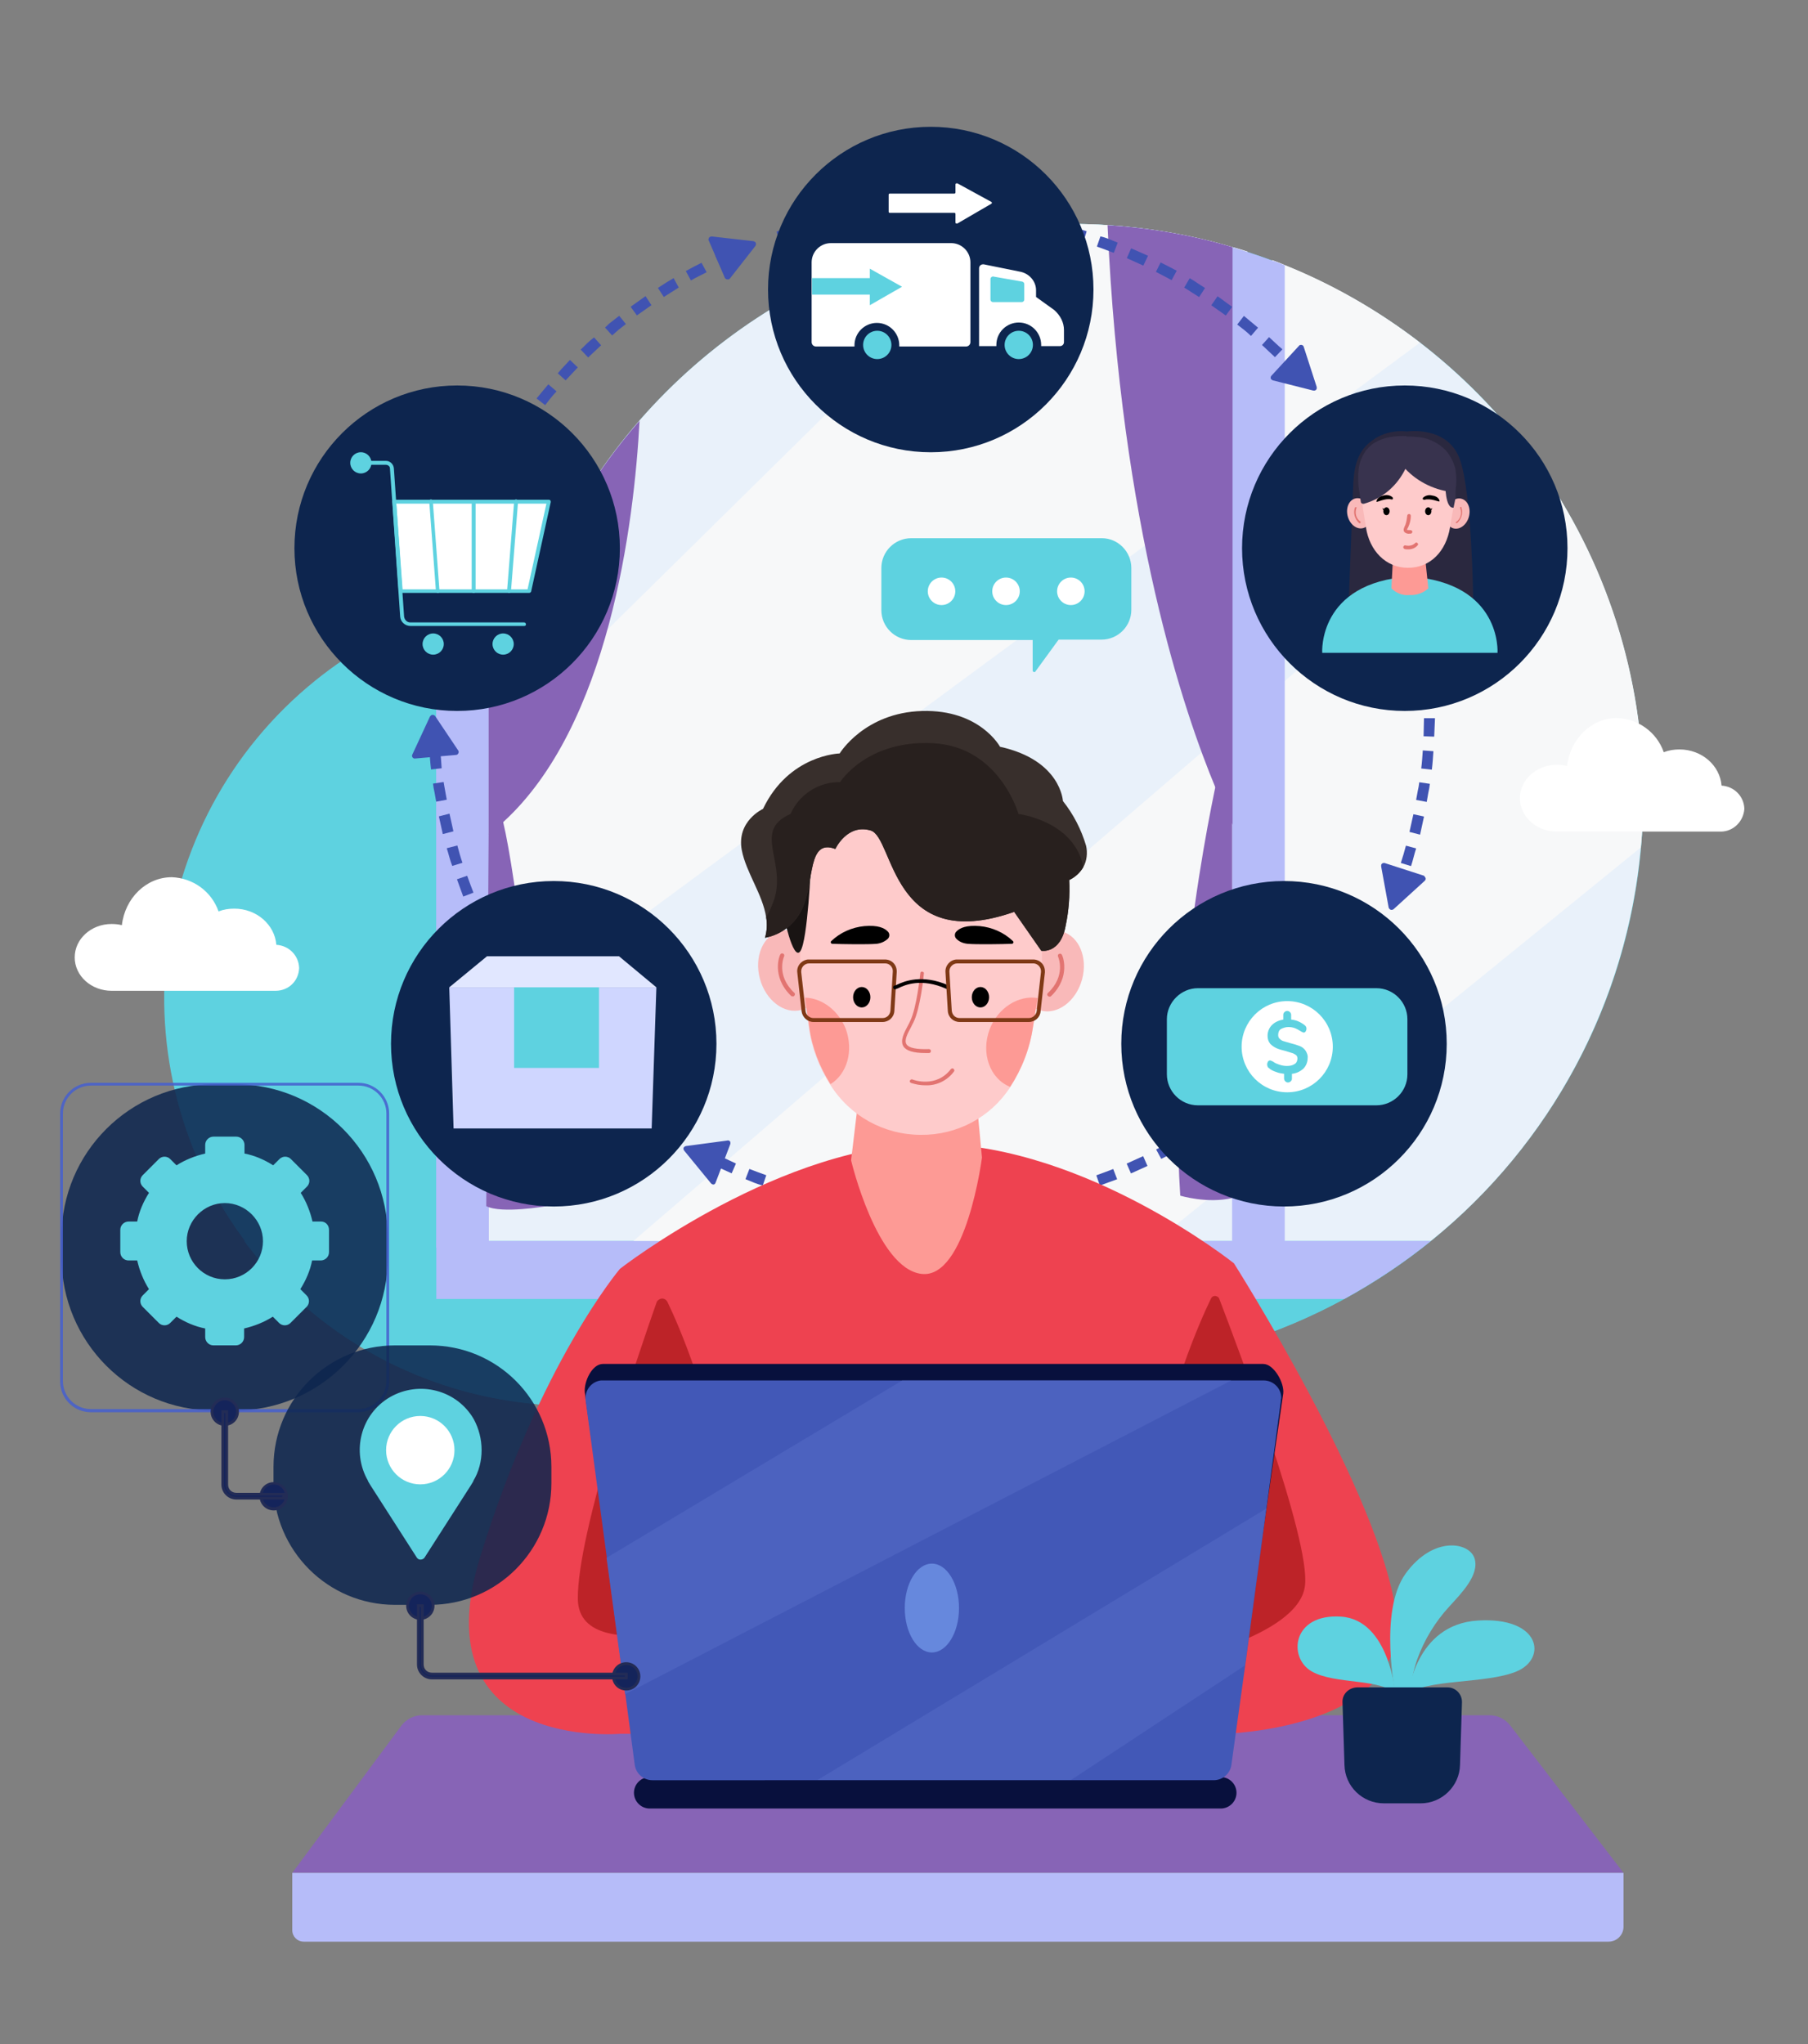 <?xml version="1.0" encoding="utf-8"?>
<!-- Generator: Adobe Illustrator 26.5.0, SVG Export Plug-In . SVG Version: 6.00 Build 0)  -->
<svg version="1.1" id="Layer_1" xmlns="http://www.w3.org/2000/svg" xmlns:xlink="http://www.w3.org/1999/xlink" x="0px" y="0px"
	 viewBox="0 0 460 520" style="enable-background:new 0 0 460 520;" xml:space="preserve">
<rect x="0" y="0" width="460" height="520" fill="#808080" stroke="none"/>
<style type="text/css">
	.st0{fill:#5ED2E0;}
	.st1{fill:#B6BCF9;}
	.st2{fill:#E9F1FA;}
	.st3{fill:#F7F8F9;}
	.st4{fill:#8764B6;}
	.st5{fill-rule:evenodd;clip-rule:evenodd;fill:#4053B2;}
	.st6{fill:#EE4250;}
	.st7{fill:#FD9A95;}
	.st8{fill:#F9B9B9;}
	.st9{fill:#E27471;}
	.st10{fill:#FECBCB;}
	.st11{fill:#7F3916;}
	.st12{fill:#191413;}
	.st13{fill:#382F2C;}
	.st14{fill:#28201E;}
	.st15{fill:#0D254E;}
	.st16{fill:#FFFFFF;}
	.st17{fill:#BD2328;}
	.st18{fill:#08103D;}
	.st19{fill:#4258B7;}
	.st20{fill:#4C62BF;}
	.st21{fill:#6688DD;}
	.st22{opacity:0.86;}
	.st23{fill:#455FCE;}
	.st24{fill:#14245B;}
	.st25{fill:#232C56;}
	.st26{fill:#E1E7FF;}
	.st27{fill:#CFD6FF;}
	.st28{fill:#4053B2;}
	.st29{fill:#2A283F;}
	.st30{fill:#38334E;}
</style>
<g>
	<g id="Mask_Group_163" transform="translate(-96 -536)">
		<g id="_6" transform="translate(-59.851 500.242)">
			<g id="Group_1838" transform="translate(-0.149 -0.177)">
				<g id="Group_1837" transform="translate(238.307 68.19)">
					<path id="Path_1532" class="st0" d="M335.8,170.3c0,80.4-65.3,145.6-145.7,145.6c-21.3,0-42.3-4.7-61.5-13.7
						c-44.6,36.1-110,29.2-146-15.4c-36.1-44.6-29.2-110,15.4-146c9.2-7.4,19.6-13.2,30.7-17.2c3.5-1.2,7-2.3,10.5-3.1
						c0.9-0.2,1.9-0.4,2.8-0.6c4.1-0.8,8.2-1.4,12.3-1.8C81.6,47.3,158.5,9.3,231.2,30.6c1.3,0.4,2.6,0.8,3.8,1.2
						c2.1,0.7,4.2,1.4,6.3,2.2c1.1,0.4,2.2,0.8,3.3,1.3C299.7,57.4,335.8,110.9,335.8,170.3L335.8,170.3z"/>
					<path id="Path_1533" class="st0" d="M281.8,283.4c-43.3,35-102.8,42.3-153.3,18.8c-44.6,36.1-110,29.2-146.1-15.4
						c-0.9-1.1-1.8-2.2-2.6-3.4H281.8L281.8,283.4z"/>
					<path id="Path_1534" class="st1" d="M281.8,283.4c-6.9,5.6-14.3,10.5-22.1,14.8H28.7v-14.8H281.8z"/>
					<g id="Group_1760" transform="translate(95.668 24.718)">
						<path id="Path_1535" class="st2" d="M139.4,7v251.7H-56.5v-163c0.9-0.2,1.9-0.4,2.8-0.6c4.1-0.8,8.2-1.4,12.3-1.8
							C-21.5,41.8,25.7,6,80.6,0.7c4.6-0.4,9.2-0.7,14-0.7c3.1,0,6.2,0.1,9.2,0.3c10.8,0.7,21.4,2.5,31.8,5.6
							C136.9,6.2,138.1,6.6,139.4,7L139.4,7z"/>
						<path id="Path_1536" class="st2" d="M240.1,145.6c0,4.4-0.2,8.7-0.6,13c-3.5,39.2-22.8,75.4-53.4,100.1h-40.5V9.2
							c1.1,0.4,2.2,0.8,3.3,1.3C204,32.7,240.1,86.2,240.1,145.6L240.1,145.6z"/>
						<path id="Path_1537" class="st3" d="M135.6,5.9c1.3,0.4,2.6,0.8,3.8,1.2v55.5L-56.5,207l-4.8,3.5l4.3-74.2l0.5-0.5L80.6,0.7
							c4.6-0.4,9.2-0.7,14-0.7c3.1,0,6.2,0.1,9.2,0.3C114.6,1,125.2,2.8,135.6,5.9L135.6,5.9z"/>
						<path id="Path_1538" class="st3" d="M183.3,30.2l-37.6,27.8V9.2c1.1,0.4,2.2,0.8,3.3,1.3C161.2,15.4,172.8,22.1,183.3,30.2
							L183.3,30.2z"/>
						<path id="Path_1539" class="st3" d="M240.1,145.6c0,4.4-0.2,8.7-0.6,13l-93.9,76.3l-6.3,5.1l-23.1,18.7h-133l156.1-134.2
							l6.3-5.4l67.5-58C230.8,85.8,240.2,115.3,240.1,145.6z"/>
						<path id="Path_1540" class="st1" d="M148.9,10.5v249.9h-13.4V5.9c1.3,0.4,2.6,0.8,3.8,1.2c2.1,0.7,4.2,1.4,6.3,2.2
							C146.8,9.6,147.8,10.1,148.9,10.5L148.9,10.5z"/>
						<path id="Path_1541" class="st1" d="M-53.6,95.1v165.3H-67V98.8c3.5-1.2,7-2.3,10.5-3.1C-55.5,95.5-54.6,95.3-53.6,95.1
							L-53.6,95.1z"/>
					</g>
					<g id="Group_1761" transform="translate(108.415 74.785)">
						<path id="Path_1542" class="st4" d="M-66.4,105.2c0,0,2.6-7.7,3.7-3.1c3.3,13.9,8.5,56.9,11,97.7c0,0-11.4,2-15.3,0
							L-66.4,105.2z"/>
						<path id="Path_1543" class="st4" d="M-28,0c-1.4,26.2-7.8,77.6-34.7,102.1c-1.2,1.1-2.4,2.1-3.7,3.1V45
							c4.1-0.8,8.2-1.4,12.3-1.8C-48,27.4-39.2,12.8-28,0L-28,0z"/>
					</g>
					<g id="Group_1762" transform="translate(266.479 25.014)">
						<path id="Path_1544" class="st4" d="M-35.2,5.6l0,146.9c0,0-1.7-3.1-4.3-9.3C-47.4,124.3-63.6,77-67,0
							C-56.2,0.7-45.6,2.5-35.2,5.6z"/>
						<path id="Path_1545" class="st4" d="M-38.6,138.5c0,0-13.3,56.5-9.9,108.4c0,0,6.9,2.1,13.2,0.6V139.9L-38.6,138.5z"/>
					</g>
					<g id="Group_1763" transform="translate(59.054 404.093)">
						<path id="Path_1546" class="st4" d="M-34,0h271.6c2,0,3.9,0.9,5.2,2.5l28.9,37.6H-67l27.8-37.5C-38,1-36,0-34,0z"/>
						<path id="Path_1547" class="st1" d="M-67,40.1h338.7v13.7c0,2.1-1.7,3.8-3.8,3.8h-332c-1.6,0-2.9-1.3-2.9-2.9L-67,40.1
							L-67,40.1z"/>
					</g>
					<g id="Group_1796" transform="translate(93.568 20.476)">
						<g id="Group_1764" transform="translate(251.421 129.972)">
							<path id="Path_1548" class="st5" d="M-63.5,16.7l-2.7-0.4c-0.1,0.8-0.2,1.5-0.4,2.3l-0.4,2.2l2.7,0.5l0.4-2.3
								C-63.7,18.2-63.6,17.5-63.5,16.7z"/>
							<path id="Path_1549" class="st5" d="M-62.6,8.4l-2.7-0.2c-0.1,1.5-0.2,3-0.4,4.6l2.7,0.3C-62.8,11.5-62.7,9.9-62.6,8.4
								L-62.6,8.4z"/>
							<path id="Path_1550" class="st5" d="M-62.2,0L-65,0l-0.1,4.6l2.7,0.1L-62.2,0z"/>
						</g>
						<g id="Group_1765" transform="translate(247.427 154.402)">
							<path id="Path_1551" class="st5" d="M-63,8.7l-2.6-0.7c-0.4,1.5-0.8,2.9-1.3,4.4l2.6,0.8C-63.8,11.7-63.5,10.2-63,8.7z"/>
							<path id="Path_1552" class="st5" d="M-61,0.6L-63.7,0l-1,4.5l2.7,0.7L-61,0.6z"/>
						</g>
						<g id="Group_1766" transform="translate(233.359 185.196)">
							<path id="Path_1553" class="st5" d="M-62.2,8.6l-2.4-1.4c-0.4,0.7-0.8,1.3-1.2,1.9L-67,11l2.3,1.5l1.3-2
								C-63,9.9-62.6,9.3-62.2,8.6L-62.2,8.6z"/>
							<path id="Path_1554" class="st5" d="M-58.2,1.3L-60.6,0c-0.7,1.4-1.4,2.7-2.1,4l2.4,1.3C-59.6,4-58.9,2.6-58.2,1.3z"/>
						</g>
						<g id="Group_1767" transform="translate(218.032 199.307)">
							<path id="Path_1555" class="st5" d="M-61.8,14.7l-2-1.8c-1,1.1-2.1,2.2-3.1,3.3l2,1.9C-64,16.9-62.9,15.8-61.8,14.7
								L-61.8,14.7z"/>
							<path id="Path_1556" class="st5" d="M-56.4,8.3l-2.2-1.7L-60,8.4c-0.5,0.6-1,1.2-1.5,1.7l2.1,1.8c0.5-0.6,1-1.2,1.5-1.8
								L-56.4,8.3z"/>
							<path id="Path_1557" class="st5" d="M-51.5,1.6L-53.7,0l-2.6,3.7l2.2,1.6L-51.5,1.6z"/>
						</g>
						<g id="Group_1768" transform="translate(199.268 218.065)">
							<path id="Path_1558" class="st5" d="M-61.6,12.8l-1.6-2.2l-3.7,2.6l1.6,2.3L-61.6,12.8z"/>
							<path id="Path_1559" class="st5" d="M-55.1,7.6l-1.8-2.1C-57.5,6-58,6.5-58.6,7l-1.8,1.4l1.7,2.2l1.8-1.4
								C-56.3,8.6-55.7,8.1-55.1,7.6L-55.1,7.6z"/>
							<path id="Path_1560" class="st5" d="M-48.9,2l-1.9-2C-52,1-53,2.1-54.2,3.1l1.8,2C-51.2,4.1-50.1,3-48.9,2L-48.9,2z"/>
						</g>
						<g id="Group_1769" transform="translate(177.773 233.384)">
							<path id="Path_1561" class="st5" d="M-61.7,10.5L-62.8,8L-67,9.9l1.1,2.5L-61.7,10.5z"/>
							<path id="Path_1562" class="st5" d="M-54.2,6.6l-1.3-2.4c-1.3,0.8-2.7,1.4-4,2.1l1.3,2.4C-57,8.1-55.6,7.4-54.2,6.6z"/>
							<path id="Path_1563" class="st5" d="M-47.1,2.3L-48.6,0l-1.9,1.2c-0.6,0.4-1.3,0.8-1.9,1.2l1.4,2.4c0.7-0.4,1.3-0.8,2-1.2
								L-47.1,2.3z"/>
						</g>
						<g id="Group_1770" transform="translate(154.355 244.661)">
							<path id="Path_1564" class="st5" d="M-61.9,7.7L-62.5,5l-4.5,1l0.6,2.7L-61.9,7.7z"/>
							<path id="Path_1565" class="st5" d="M-53.8,5.4l-0.8-2.6c-1.4,0.5-2.9,0.9-4.4,1.3l0.7,2.6C-56.8,6.3-55.3,5.9-53.8,5.4z"/>
							<path id="Path_1566" class="st5" d="M-46,2.6L-47,0l-2.1,0.8l-1.1,0.4l-1.1,0.4l0.9,2.6l1.1-0.4l1.1-0.4L-46,2.6z"/>
						</g>
						<g id="Group_1771" transform="translate(129.924 251.43)">
							<path id="Path_1567" class="st5" d="M-62.3,4.7l-0.1-2.7L-67,2l0,2.7L-62.3,4.7z"/>
							<path id="Path_1568" class="st5" d="M-53.9,3.9l-0.3-2.7c-1.5,0.2-3,0.3-4.6,0.4l0.2,2.7C-57,4.3-55.5,4.2-53.9,3.9z"/>
							<path id="Path_1569" class="st5" d="M-45.7,2.7L-46.2,0l-2.2,0.4c-0.7,0.1-1.5,0.3-2.3,0.4l0.4,2.7c0.8-0.1,1.5-0.2,2.3-0.4
								L-45.7,2.7z"/>
						</g>
						<g id="Group_1772" transform="translate(104.931 251.422)">
							<path id="Path_1570" class="st5" d="M-62.4,3.5l0.4-2.7c-0.8-0.1-1.5-0.2-2.3-0.4L-66.5,0L-67,2.7l2.3,0.4
								C-63.9,3.3-63.2,3.4-62.4,3.5z"/>
							<path id="Path_1571" class="st5" d="M-54.1,4.4l0.2-2.7c-1.5-0.1-3-0.2-4.6-0.4l-0.3,2.7C-57.2,4.2-55.6,4.3-54.1,4.4
								L-54.1,4.4z"/>
							<path id="Path_1572" class="st5" d="M-45.7,4.8l0-2.8l-4.6-0.1l-0.1,2.7L-45.7,4.8z"/>
						</g>
						<g id="Group_1773" transform="translate(80.789 244.643)">
							<path id="Path_1573" class="st5" d="M-62.6,4.2l0.9-2.6l-1.1-0.4l-1.1-0.4L-66,0l-1,2.6l2.2,0.9l1.1,0.4L-62.6,4.2z"/>
							<path id="Path_1574" class="st5" d="M-54.7,6.7l0.7-2.6c-1.5-0.4-2.9-0.8-4.4-1.3l-0.8,2.6C-57.7,5.9-56.1,6.3-54.7,6.7
								L-54.7,6.7z"/>
							<path id="Path_1575" class="st5" d="M-46.6,8.8l0.6-2.7l-4.5-1l-0.7,2.7L-46.6,8.8z"/>
						</g>
						<g id="Group_1774" transform="translate(58.473 233.361)">
							<path id="Path_1576" class="st5" d="M-63,4.8l1.4-2.4c-0.7-0.4-1.3-0.8-1.9-1.2L-65.5,0L-67,2.3l2,1.3
								C-64.4,4-63.7,4.4-63,4.8L-63,4.8z"/>
							<path id="Path_1577" class="st5" d="M-48.2,12.4l1.1-2.5L-51.2,8l-1.2,2.5L-48.2,12.4z"/>
						</g>
						<g id="Group_1775" transform="translate(38.834 218.032)">
							<path id="Path_1578" class="st5" d="M-63.6,5.2l1.8-2C-62.9,2.1-64,1-65.1,0L-67,2C-65.9,3-64.8,4.1-63.6,5.2L-63.6,5.2z"/>
							<path id="Path_1579" class="st5" d="M-57.2,10.6l1.7-2.2L-57.3,7c-0.6-0.5-1.2-1-1.7-1.5l-1.8,2.1c0.6,0.5,1.2,1,1.8,1.5
								L-57.2,10.6z"/>
							<path id="Path_1580" class="st5" d="M-50.5,15.5l1.6-2.3l-3.7-2.6l-1.6,2.2L-50.5,15.5z"/>
						</g>
						<g id="Group_1776" transform="translate(22.604 199.27)">
							<path id="Path_1581" class="st5" d="M-64.3,5.4l2.2-1.6L-64.7,0L-67,1.6L-64.3,5.4z"/>
							<path id="Path_1582" class="st5" d="M-59,11.9l2.1-1.8c-0.5-0.6-1-1.1-1.5-1.7l-1.4-1.8L-62,8.3l1.4,1.8
								C-60.1,10.7-59.6,11.3-59,11.9L-59,11.9z"/>
							<path id="Path_1583" class="st5" d="M-53.4,18.1l2-1.9c-1-1.1-2.1-2.2-3.1-3.3l-2,1.8C-55.6,15.8-54.5,16.9-53.4,18.1
								L-53.4,18.1z"/>
						</g>
						<g id="Group_1777" transform="translate(10.419 177.773)">
							<path id="Path_1584" class="st5" d="M-65.1,5.3l2.5-1.2L-64.5,0L-67,1.1L-65.1,5.3z"/>
							<path id="Path_1585" class="st5" d="M-61.2,12.8l2.4-1.3c-0.8-1.3-1.4-2.7-2.1-4l-2.4,1.3C-62.7,10-62,11.4-61.2,12.8z"/>
							<path id="Path_1586" class="st5" d="M-56.9,19.9l2.3-1.5l-1.2-1.9c-0.4-0.6-0.8-1.3-1.2-1.9l-2.4,1.4c0.4,0.7,0.8,1.3,1.2,2
								L-56.9,19.9L-56.9,19.9z"/>
						</g>
						<g id="Group_1778" transform="translate(2.786 154.355)">
							<path id="Path_1587" class="st5" d="M-66,5.1l2.7-0.7l-1-4.5L-67,0.6L-66,5.1z"/>
							<path id="Path_1588" class="st5" d="M-63.6,13.2l2.6-0.8c-0.5-1.4-0.9-2.9-1.3-4.4L-65,8.7C-64.5,10.2-64.2,11.7-63.6,13.2
								L-63.6,13.2z"/>
							<path id="Path_1589" class="st5" d="M-60.8,21l2.6-1l-0.8-2.1l-0.4-1.1l-0.4-1.1l-2.6,0.9l0.4,1.1l0.4,1.1L-60.8,21z"/>
						</g>
						<g id="Group_1779" transform="translate(0.394 138.112)">
							<path id="Path_1590" class="st5" d="M-66.6,4.9l2.7-0.3C-64,3-64.1,1.5-64.3,0L-67,0.2C-66.9,1.8-66.8,3.3-66.6,4.9z"/>
							<path id="Path_1591" class="st5" d="M-65.3,13.1l2.7-0.5l-0.4-2.2c-0.1-0.7-0.3-1.5-0.4-2.3l-2.7,0.4
								c0.1,0.8,0.2,1.5,0.4,2.3L-65.3,13.1z"/>
						</g>
						<g id="Group_1780" transform="translate(0 104.933)">
							<path id="Path_1592" class="st5" d="M-65.7,4.6L-63,5c0.1-0.8,0.2-1.5,0.4-2.3l0.4-2.2L-64.9,0l-0.4,2.3
								C-65.5,3.1-65.6,3.8-65.7,4.6z"/>
							<path id="Path_1593" class="st5" d="M-66.6,12.9l2.7,0.2c0.1-1.5,0.2-3,0.4-4.6l-2.7-0.3C-66.4,9.8-66.5,11.4-66.6,12.9z"/>
							<path id="Path_1594" class="st5" d="M-67,21.3l2.8,0l0.1-4.6l-2.7-0.1L-67,21.3z"/>
						</g>
						<g id="Group_1781" transform="translate(2.797 80.789)">
							<path id="Path_1595" class="st5" d="M-62.4,4.4l2.6,0.9l0.4-1.1l0.4-1.1l0.8-2.1l-2.6-1l-0.9,2.2l-0.4,1.1L-62.4,4.4z"/>
							<path id="Path_1596" class="st5" d="M-65,12.3l2.6,0.8c0.4-1.5,0.8-2.9,1.3-4.4l-2.6-0.8C-64.2,9.3-64.5,10.9-65,12.3z"/>
							<path id="Path_1597" class="st5" d="M-67,20.4l2.7,0.6l1-4.5l-2.7-0.7L-67,20.4z"/>
						</g>
						<g id="Group_1782" transform="translate(10.438 58.475)">
							<path id="Path_1598" class="st5" d="M-59.4,4l2.4,1.4c0.4-0.7,0.8-1.3,1.2-1.9l1.2-1.9L-56.9,0l-1.3,2
								C-58.6,2.6-59,3.3-59.4,4L-59.4,4z"/>
							<path id="Path_1599" class="st5" d="M-63.4,11.3l2.4,1.3c0.7-1.4,1.4-2.7,2.1-4l-2.4-1.3C-62,8.5-62.7,9.9-63.4,11.3z"/>
							<path id="Path_1600" class="st5" d="M-67,18.8l2.5,1.1l1.9-4.2l-2.5-1.2L-67,18.8z"/>
						</g>
						<g id="Group_1783" transform="translate(22.631 38.836)">
							<path id="Path_1601" class="st5" d="M-56.6,3.4l2,1.8c1-1.1,2.1-2.2,3.1-3.3l-2-1.9C-54.5,1.1-55.6,2.2-56.6,3.4L-56.6,3.4z"
								/>
							<path id="Path_1602" class="st5" d="M-62,9.8l2.2,1.7l1.4-1.8c0.5-0.6,1-1.2,1.5-1.7l-2.1-1.8c-0.5,0.6-1,1.2-1.5,1.8
								L-62,9.8z"/>
							<path id="Path_1603" class="st5" d="M-67,16.5l2.3,1.6l2.6-3.7l-2.2-1.6L-67,16.5z"/>
						</g>
						<g id="Group_1784" transform="translate(38.867 22.606)">
							<path id="Path_1604" class="st5" d="M-54.3,2.7l1.6,2.2l3.7-2.6L-50.5,0L-54.3,2.7z"/>
							<path id="Path_1605" class="st5" d="M-60.8,8L-59,10c0.6-0.5,1.1-1,1.7-1.5l1.8-1.4L-57.2,5L-59,6.4
								C-59.7,6.9-60.2,7.4-60.8,8L-60.8,8z"/>
							<path id="Path_1606" class="st5" d="M-67,13.6l1.9,2c1.1-1,2.2-2.1,3.3-3.1l-1.8-2C-64.8,11.4-65.9,12.5-67,13.6L-67,13.6z"
								/>
						</g>
						<g id="Group_1785" transform="translate(58.512 10.421)">
							<path id="Path_1607" class="st5" d="M-52.4,1.9l1.2,2.5l4.2-1.9L-48.2,0L-52.4,1.9z"/>
							<path id="Path_1608" class="st5" d="M-59.9,5.8l1.3,2.4c1.3-0.8,2.7-1.4,4-2.1l-1.3-2.4C-57.1,4.3-58.5,5-59.9,5.8z"/>
							<path id="Path_1609" class="st5" d="M-67,10.1l1.5,2.3l1.9-1.2c0.6-0.4,1.3-0.8,1.9-1.2L-63,7.6c-0.7,0.4-1.3,0.8-2,1.2
								L-67,10.1L-67,10.1z"/>
						</g>
						<g id="Group_1786" transform="translate(88.683 2.787)">
							<path id="Path_1610" class="st5" d="M-59,1l0.7,2.7l4.5-1L-54.4,0L-59,1z"/>
							<path id="Path_1611" class="st5" d="M-67,3.4l0.8,2.6c1.4-0.5,2.9-0.9,4.4-1.3L-62.5,2C-64,2.5-65.5,2.8-67,3.4L-67,3.4z"/>
						</g>
						<g id="Group_1787" transform="translate(104.977)">
							<path id="Path_1612" class="st5" d="M-50.4,0.1l0.1,2.7l4.6-0.1l0-2.8L-50.4,0.1z"/>
							<path id="Path_1613" class="st5" d="M-58.7,0.8l0.3,2.7c1.5-0.2,3-0.3,4.6-0.4l-0.2-2.7C-55.6,0.5-57.2,0.6-58.7,0.8z"/>
							<path id="Path_1614" class="st5" d="M-67,2.1l0.5,2.7l2.2-0.4c0.7-0.1,1.5-0.3,2.3-0.4l-0.4-2.7c-0.8,0.1-1.5,0.2-2.3,0.4
								L-67,2.1L-67,2.1z"/>
						</g>
						<g id="Group_1788" transform="translate(129.97 0.002)">
							<path id="Path_1615" class="st5" d="M-50.3,1.3L-50.7,4c0.8,0.1,1.5,0.2,2.3,0.4l2.2,0.4l0.5-2.7L-48,1.7
								C-48.8,1.5-49.5,1.4-50.3,1.3L-50.3,1.3z"/>
							<path id="Path_1616" class="st5" d="M-58.6,0.4l-0.2,2.7c1.5,0.1,3,0.2,4.6,0.4l0.3-2.7C-55.5,0.6-57.1,0.5-58.6,0.4
								L-58.6,0.4z"/>
							<path id="Path_1617" class="st5" d="M-67,0l0,2.8l4.6,0.1l0.1-2.7L-67,0z"/>
						</g>
						<g id="Group_1789" transform="translate(154.4 2.797)">
							<path id="Path_1618" class="st5" d="M-50.3,4.6l-0.9,2.6l1.1,0.4l1.1,0.4l2.1,0.8l1-2.6l-2.2-0.9l-1.1-0.4L-50.3,4.6z"/>
							<path id="Path_1619" class="st5" d="M-58.3,2l-0.7,2.6c1.5,0.4,2.9,0.8,4.4,1.3l0.8-2.6C-55.3,2.8-56.8,2.5-58.3,2L-58.3,2z"
								/>
							<path id="Path_1620" class="st5" d="M-66.4,0L-67,2.7l4.5,1l0.7-2.7L-66.4,0z"/>
						</g>
						<g id="Group_1790" transform="translate(177.815 10.44)">
							<path id="Path_1621" class="st5" d="M-51,7.6l-1.4,2.4c0.7,0.4,1.3,0.8,1.9,1.2l1.9,1.2l1.5-2.3l-2-1.3
								C-49.7,8.4-50.3,8-51,7.6L-51,7.6z"/>
							<path id="Path_1622" class="st5" d="M-58.4,3.6L-59.6,6c1.4,0.7,2.7,1.4,4,2.1l1.3-2.4C-55.6,5-57,4.3-58.4,3.6z"/>
							<path id="Path_1623" class="st5" d="M-65.9,0L-67,2.5l4.2,1.9l1.2-2.5L-65.9,0z"/>
						</g>
						<g id="Group_1791" transform="translate(199.307 22.633)">
							<path id="Path_1624" class="st5" d="M-52.3,10.4l-1.8,2c1.1,1,2.2,2.1,3.3,3.1l1.9-2C-50.1,12.5-51.2,11.4-52.3,10.4
								L-52.3,10.4z"/>
							<path id="Path_1625" class="st5" d="M-58.7,5l-1.7,2.2l1.8,1.4c0.6,0.5,1.2,1,1.7,1.5l1.8-2.1c-0.6-0.5-1.2-1-1.8-1.5
								L-58.7,5z"/>
							<path id="Path_1626" class="st5" d="M-65.4,0L-67,2.3l3.7,2.6l1.6-2.2L-65.4,0z"/>
						</g>
						<g id="Group_1792" transform="translate(218.063 38.869)">
							<path id="Path_1627" class="st5" d="M-54.2,12.7l-2.2,1.6l2.6,3.7l2.3-1.6L-54.2,12.7z"/>
							<path id="Path_1628" class="st5" d="M-65,0l-2,1.9c1,1.1,2.1,2.2,3.1,3.3l2-1.8C-62.9,2.2-64,1.1-65,0L-65,0z"/>
						</g>
						<g id="Group_1793" transform="translate(233.382 58.514)">
							<path id="Path_1629" class="st5" d="M-56.5,14.6l-2.5,1.2l1.9,4.2l2.5-1.1L-56.5,14.6z"/>
							<path id="Path_1630" class="st5" d="M-60.4,7.1l-2.4,1.3c0.8,1.3,1.4,2.7,2.1,4l2.4-1.3C-58.9,9.9-59.6,8.5-60.4,7.1z"/>
							<path id="Path_1631" class="st5" d="M-64.7,0L-67,1.5l1.2,1.9c0.4,0.6,0.8,1.3,1.2,1.9l2.4-1.4c-0.4-0.7-0.8-1.3-1.2-2
								L-64.7,0L-64.7,0z"/>
						</g>
						<g id="Group_1794" transform="translate(244.659 80.833)">
							<path id="Path_1632" class="st5" d="M-59.3,15.9l-2.7,0.7l1,4.5l2.7-0.6L-59.3,15.9z"/>
							<path id="Path_1633" class="st5" d="M-61.6,7.9l-2.6,0.8c0.5,1.4,0.9,2.9,1.3,4.4l2.6-0.7C-60.7,10.8-61.1,9.3-61.6,7.9
								L-61.6,7.9z"/>
							<path id="Path_1634" class="st5" d="M-64.4,0L-67,1l0.8,2.1l0.4,1.1l0.4,1.1l2.6-0.9l-0.4-1.1l-0.4-1.1L-64.4,0z"/>
						</g>
						<g id="Group_1795" transform="translate(251.428 104.979)">
							<path id="Path_1635" class="st5" d="M-62.3,16.6l-2.7,0.1l0.1,4.6l2.8,0L-62.3,16.6z"/>
							<path id="Path_1636" class="st5" d="M-63.1,8.3l-2.7,0.3c0.2,1.5,0.3,3,0.4,4.5l2.7-0.2C-62.7,11.4-62.8,9.8-63.1,8.3z"/>
							<path id="Path_1637" class="st5" d="M-64.3,0L-67,0.5l0.4,2.2c0.1,0.7,0.3,1.5,0.4,2.3l2.7-0.4c-0.1-0.8-0.2-1.5-0.4-2.3
								L-64.3,0L-64.3,0z"/>
						</g>
					</g>
					<g id="Group_1803" transform="translate(104.032 148.519)">
						<path id="Path_1638" class="st6" d="M-28.6,142c0,0,41.5-32.3,80.1-31.8s76.1,30.4,76.1,30.4s37.4,58.9,41.2,88.8
							s-43.9,30.9-43.9,30.9H-28.6c0,0-50.8,4.5-35.6-44.9S-28.6,142-28.6,142L-28.6,142z"/>
						<path id="Path_1639" class="st7" d="M32.2,97.7l-2,16.7c0,0,6.5,27.5,17.9,28.9s15.4-29.6,15.4-29.6l-1.5-15.9L32.2,97.7
							L32.2,97.7z"/>
						<g id="Group_1802" transform="translate(69.292)">
							<g id="Group_1801" transform="translate(2.074 28.625)">
								<g id="Group_1800" transform="translate(0)">
									<g id="Group_1797" transform="translate(66.282 25.444)">
										
											<ellipse id="Ellipse_225" transform="matrix(0.264 -0.965 0.965 0.264 -53.266 -45.526)" class="st8" cx="-56.5" cy="12.1" rx="10.4" ry="8.1"/>
										<path id="Path_1640" class="st9" d="M-57.1,18.7c0.2,0,0.4,0,0.5-0.1c5.2-5,2.9-10.5,2.8-10.5c-0.1-0.3-0.4-0.4-0.7-0.3
											c-0.3,0.1-0.4,0.4-0.3,0.7c0.1,0.2,2.1,4.9-2.6,9.3c-0.2,0.2-0.2,0.5,0,0.7C-57.3,18.6-57.2,18.6-57.1,18.7L-57.1,18.7z"
											/>
									</g>
									<g id="Group_1798" transform="translate(0 25.377)">
										
											<ellipse id="Ellipse_226" transform="matrix(0.965 -0.264 0.264 0.965 -5.216 -14.488)" class="st8" cx="-56.5" cy="12.1" rx="8.1" ry="10.4"/>
										<path id="Path_1641" class="st9" d="M-55.9,18.7c-0.2,0-0.4,0-0.5-0.1c-5.2-5-2.9-10.5-2.8-10.5c0.1-0.3,0.4-0.4,0.7-0.3
											c0.3,0.1,0.4,0.4,0.3,0.7c-0.1,0.2-2.1,4.9,2.6,9.3c0.2,0.2,0.2,0.5,0,0.7C-55.7,18.7-55.8,18.7-55.9,18.7L-55.9,18.7z"/>
									</g>
									<path id="Path_1642" class="st10" d="M7.4,0v37.6l-1.1,7l-1.2,7.4c-0.8,5.4-2.8,10.6-5.8,15.2c-5,7.7-13.6,12.2-22.7,12.1
										c-9.4,0-18.1-4.8-23.1-12.8c-2.8-4.4-4.7-9.3-5.4-14.5l-1.1-7.5l-1.1-7.7V0L7.4,0L7.4,0z"/>
									<path id="Path_1643" class="st7" d="M6.3,44.5l-1.2,7.4c-0.8,5.4-2.8,10.6-5.8,15.2c-5.2-2.1-7.5-8.6-5.2-14.7
										C-3.8,47,1.4,43.7,6.3,44.5L6.3,44.5z"/>
									<path id="Path_1644" class="st7" d="M-46.4,66.4c-2.8-4.4-4.7-9.3-5.4-14.5l-1.1-7.5c4.3,0.1,8.5,3.2,10.4,8
										C-40.5,58-42.2,63.8-46.4,66.4z"/>
									<g id="Group_1799" transform="translate(12.144 34.69)">
										<path id="Path_1645" class="st9" d="M-34.4,23.8c-3.1,0-4.9-0.6-5.6-1.7c-0.9-1.5,0.2-3.5,1.2-5.4c0.2-0.3,0.3-0.6,0.5-1
											c1.7-3.4,2.6-12.1,2.6-12.2c0-0.3,0.3-0.5,0.5-0.4c0,0,0,0,0,0c0.3,0,0.5,0.3,0.4,0.5c0,0,0,0,0,0c0,0.4-0.9,9-2.7,12.5
											c-0.2,0.3-0.3,0.6-0.5,1c-0.9,1.7-1.9,3.4-1.2,4.5c0.6,0.9,2.5,1.3,5.7,1.2h0c0.3,0,0.5,0.2,0.5,0.5
											c0,0.3-0.2,0.5-0.5,0.5C-33.8,23.8-34.1,23.8-34.4,23.8L-34.4,23.8z"/>
										<path id="Path_1646" class="st11" d="M-45.3,15.9h-17.6c-1.5,0-2.8-1.2-3-2.7L-67,3.3c-0.2-1.6,1-3.1,2.7-3.3
											c0.1,0,0.2,0,0.3,0h19.3c1.7,0,3,1.3,3,3c0,0.1,0,0.1,0,0.2l-0.6,9.9C-42.4,14.7-43.7,15.9-45.3,15.9L-45.3,15.9z M-64,1
											c-1.1,0-2,0.9-2,2c0,0.1,0,0.1,0,0.2l1.1,9.9c0.1,1,1,1.8,2,1.8h17.6c1.1,0,1.9-0.8,2-1.9l0.6-9.9
											c0.1-1.1-0.8-2.1-1.9-2.1c0,0-0.1,0-0.1,0H-64L-64,1z"/>
										<path id="Path_1647" d="M-28.8,7.5c-0.1,0-0.1,0-0.2,0c-6.4-2.9-10.7-1-12.3-0.2c-0.3,0.1-0.5,0.2-0.8,0.3
											c-0.3,0-0.5-0.2-0.5-0.5c0-0.3,0.2-0.5,0.5-0.5c0.1,0,0.3-0.1,0.5-0.2c1.7-0.8,6.3-2.8,13.1,0.2c0.2,0.1,0.4,0.4,0.2,0.7
											C-28.4,7.4-28.6,7.5-28.8,7.5L-28.8,7.5z"/>
										<ellipse id="Ellipse_227" cx="-50.6" cy="9.6" rx="2.2" ry="2.6"/>
										<path id="Path_1648" class="st11" d="M-8.1,15.9h-17.6c-1.6,0-2.9-1.2-3-2.8l-0.6-9.9c-0.1-1.7,1.2-3.1,2.8-3.2
											c0.1,0,0.1,0,0.2,0H-7c1.7,0,3,1.3,3,3c0,0.1,0,0.2,0,0.3l-1.1,9.9C-5.2,14.7-6.5,15.9-8.1,15.9z M-26.3,1
											c-1.1,0-2,0.9-2,2c0,0,0,0.1,0,0.1l0.6,9.9c0.1,1.1,0.9,1.9,2,1.9h17.6c1,0,1.9-0.8,2-1.8L-5,3.2C-4.9,2.1-5.7,1.1-6.8,1
											C-6.9,1-6.9,1-7,1H-26.3L-26.3,1z"/>
										<ellipse id="Ellipse_228" cx="-20.4" cy="9.6" rx="2.2" ry="2.6"/>
									</g>
									<path id="Path_1649" d="M-14.3,29.5c-0.6-0.5-0.6-1.4-0.1-1.9c0,0,0,0,0.1-0.1c0.8-0.8,2.4-1.6,5.9-1.3
										c3.1,0.3,6.1,1.6,8.4,3.8c0.2,0.2,0.2,0.4,0,0.6c-0.1,0.1-0.2,0.1-0.3,0.1c-2.4,0.1-9.1,0.2-11.2,0
										C-12.6,30.6-13.6,30.2-14.3,29.5L-14.3,29.5z"/>
									<path id="Path_1650" d="M-31.9,29.5c0.6-0.5,0.6-1.4,0.1-1.9c0,0,0,0-0.1-0.1c-0.8-0.8-2.4-1.6-5.9-1.3
										c-3.1,0.3-6.1,1.6-8.4,3.8c-0.2,0.2-0.2,0.4,0,0.6c0.1,0.1,0.2,0.1,0.3,0.1c2.4,0.1,9.1,0.2,11.2,0
										C-33.7,30.6-32.7,30.2-31.9,29.5L-31.9,29.5z"/>
								</g>
								<path id="Path_1651" class="st9" d="M-22.2,66.7c-1.3,0-2.5-0.2-3.7-0.6c-0.3-0.1-0.4-0.4-0.3-0.6c0.1-0.2,0.4-0.4,0.6-0.3
									c0.2,0.1,6,2.3,9.8-2.6c0.2-0.2,0.5-0.3,0.7-0.1c0.2,0.2,0.3,0.5,0.1,0.7C-16.7,65.5-19.4,66.8-22.2,66.7z"/>
							</g>
							<path id="Path_1652" class="st12" d="M-49.3,39c0,0-0.8,19.4-2.7,22.2s-4.4-9.8-4.4-9.8l7.1-13.2L-49.3,39L-49.3,39z"/>
							<path id="Path_1653" class="st13" d="M20,39.8c-0.8,1.4-2.1,2.6-3.6,3.3c0.2,3.9-0.1,7.8-0.9,11.6c-1.3,7.3-6.2,6.4-6.2,6.4
								l-6.9-9.9c-31.4,11-30.5-18.9-36.5-20.7c-6-1.8-9,4.7-9,4.7c-7.1-2.7-5.3,8.1-8.3,14.9c-1.7,4-5.3,6.9-9.6,7.7
								c0.5-1.7,0.6-3.5,0.3-5.2v0c-0.9-5.9-5.1-11.4-6.2-17.1c-1.4-7.4,5.4-10.5,5.4-10.5c6.6-13.8,19.5-14.1,19.5-14.1
								s6.3-10.4,21-10.8S-1.2,9.2-1.2,9.2C14.3,12.6,14.8,23,14.8,23c2.7,3.4,4.7,7.3,5.9,11.4C21.1,36.2,20.9,38.2,20,39.8
								L20,39.8z"/>
							<path id="Path_1654" class="st14" d="M16.4,43.1c0.2,3.9-0.1,7.8-0.9,11.6c-1.3,7.3-6.2,6.4-6.2,6.4l-6.9-9.9
								c-31.4,11-30.5-18.9-36.5-20.7c-6-1.8-9,4.7-9,4.7c-7.1-2.7-5.3,8.1-8.3,14.9c-1.7,4-5.3,6.9-9.6,7.7
								c0.5-1.7,0.6-3.5,0.3-5.2v0c0.5-0.9,1-1.8,1.4-2.9c4.8-10.5-5.5-18.9,4.8-23.4c2.2-5,7.2-8.2,12.6-8.1c0,0,6.8-10.8,23.7-9.9
								s21.7,18,21.7,18S17.7,28,20,39.8C19.2,41.2,17.9,42.4,16.4,43.1L16.4,43.1z"/>
						</g>
					</g>
					<g id="Group_1804" transform="translate(84.176 191.874)">
						<circle id="Ellipse_229" class="st15" cx="160.2" cy="41.4" r="41.4"/>
						<circle id="Ellipse_230" class="st15" cx="-25.6" cy="41.4" r="41.4"/>
					</g>
					<g id="Group_1805" transform="translate(59.603 65.807)">
						<circle id="Ellipse_231" class="st15" cx="215.5" cy="41.4" r="41.4"/>
						<circle id="Ellipse_232" class="st15" cx="-25.6" cy="41.4" r="41.4"/>
					</g>
					<circle id="Ellipse_233" class="st15" cx="154.5" cy="41.4" r="41.4"/>
					<g id="Group_1807" transform="translate(208.831 104.662)">
						<path id="Path_1655" class="st0" d="M-3.3,7.6v10.6c0,4.2-3.4,7.6-7.6,7.6h-10.9l-5.9,8.1c-0.1,0.2-0.4,0.2-0.5,0.1
							c-0.1-0.1-0.2-0.2-0.2-0.3v-7.8h-30.9c-4.2,0-7.6-3.4-7.6-7.6V7.6c0-4.2,3.4-7.6,7.6-7.6h48.5C-6.7,0-3.3,3.4-3.3,7.6z"/>
						<g id="Group_1806" transform="translate(11.914 10.009)">
							<circle id="Ellipse_234" class="st16" cx="-63.5" cy="3.5" r="3.5"/>
							<circle id="Ellipse_235" class="st16" cx="-47.1" cy="3.5" r="3.5"/>
							<circle id="Ellipse_236" class="st16" cx="-30.6" cy="3.5" r="3.5"/>
						</g>
					</g>
					<g id="Group_1808" transform="translate(131.709 297.463)">
						<path id="Path_1656" class="st17" d="M77.3,52.9C83.7,23.4,91.3,6.4,94.1,0.6c0.3-0.6,1-0.8,1.5-0.5c0.3,0.1,0.5,0.3,0.6,0.6
							c4.4,11.5,23.3,61.3,21.8,73C116.4,87,82.7,93.5,82.7,93.5L77.3,52.9z"/>
						<path id="Path_1657" class="st17" d="M-27.8,52.9C-33.9,24.8-41,8.1-44.2,1.5c-0.4-0.8-1.3-1.1-2-0.7C-46.6,1-46.9,1.3-47,1.7
							c-4.5,12.8-20.2,58.6-20,75.4c0.3,19.6,47.9,2.2,47.9,2.2L-27.8,52.9L-27.8,52.9z"/>
					</g>
					<g id="Group_1810" transform="translate(133.488 314.724)">
						<path id="Rectangle_1076" class="st18" d="M-50.5,105.1H94.8c2.2,0,4,1.8,4,4l0,0c0,2.2-1.8,4-4,4H-50.5c-2.2,0-4-1.8-4-4l0,0
							C-54.5,106.9-52.7,105.1-50.5,105.1z"/>
						<path id="Path_1658" class="st18" d="M93,101.7H-49.8c-2.3,0-4.2-1.7-4.5-3.9L-67,7.3C-67.3,4.6-65.2,0-62.4,0h168
							c2.7,0,5.4,4.8,5.1,7.5L97.5,97.8C97.2,100,95.3,101.7,93,101.7L93,101.7z"/>
						<path id="Path_1659" class="st19" d="M110.1,9.4l-3.7,27.5l-5.4,39.9L97.5,102c-0.3,2.2-2.2,3.9-4.5,3.9H-49.8
							c-2.3,0-4.2-1.7-4.5-3.9l-2.4-18l-4.7-34.7l-5.4-40c-0.3-2.5,1.4-4.8,3.9-5.1c0.2,0,0.4,0,0.6,0h168c2.5,0,4.5,2,4.5,4.5
							C110.1,9,110.1,9.2,110.1,9.4L110.1,9.4z"/>
						<g id="Group_1809" transform="translate(5.526 4.228)">
							<path id="Path_1660" class="st20" d="M91.9,0L-62.3,79.8L-67,45.1L8.2,0L91.9,0z"/>
							<path id="Path_1661" class="st20" d="M100.8,32.6l-5.4,39.9l-44.2,29.1h-64.5L100.8,32.6z"/>
						</g>
						<ellipse id="Ellipse_237" class="st21" cx="21.3" cy="62.1" rx="6.9" ry="11.3"/>
					</g>
					<g id="Group_1820" transform="translate(0 243.21)">
						<g id="Group_1811" transform="translate(0.356 0.358)" class="st22">
							<path id="Rectangle_1077" class="st15" d="M-28.1,0h5.3C-1.4,0,16,17.4,16,38.9v5.3C16,65.6-1.4,83-22.9,83h-5.3
								C-49.6,83-67,65.6-67,44.1v-5.3C-67,17.4-49.6,0-28.1,0z"/>
						</g>
						<g id="Group_1812" class="st22">
							<path id="Path_1662" class="st23" d="M8.9,83.8h-68.1c-4.3,0-7.8-3.5-7.8-7.8V7.8c0-4.3,3.5-7.8,7.8-7.8H8.9
								c4.3,0,7.8,3.5,7.8,7.8v68.1C16.7,80.2,13.2,83.7,8.9,83.8z M-59.2,0.7c-3.9,0-7.1,3.2-7.1,7.1v68.1c0,3.9,3.2,7.1,7.1,7.1
								H8.9c3.9,0,7.1-3.2,7.1-7.1V7.8c0-3.9-3.2-7.1-7.1-7.1H-59.2z"/>
						</g>
						<g id="Group_1813" transform="translate(54.28 66.797)" class="st22">
							<path id="Rectangle_1078" class="st15" d="M-36.1,0h8.9C-10.1,0,3.7,13.8,3.7,30.9v4.2C3.7,52.1-10.1,66-27.2,66h-8.9
								C-53.2,66-67,52.1-67,35.1v-4.2C-67,13.8-53.2,0-36.1,0z"/>
						</g>
						<g id="Group_1814" transform="translate(38.28 80.067)">
							<circle id="Ellipse_238" class="st24" cx="-63.4" cy="3.6" r="3.2"/>
							<path id="Path_1663" class="st25" d="M-63.4,7.2c-2,0-3.6-1.6-3.6-3.6c0-2,1.6-3.6,3.6-3.6c2,0,3.6,1.6,3.6,3.6l0,0
								C-59.8,5.6-61.4,7.2-63.4,7.2z M-63.4,0.7c-1.6,0-2.9,1.3-2.9,2.9c0,1.6,1.3,2.9,2.9,2.9c1.6,0,2.9-1.3,2.9-2.9
								C-60.5,2-61.8,0.7-63.4,0.7z"/>
						</g>
						<g id="Group_1815" transform="translate(50.63 101.484)">
							<circle id="Ellipse_239" class="st24" cx="-63.4" cy="3.6" r="3.3"/>
							<path id="Path_1664" class="st25" d="M-63.3,7.3c-2,0-3.6-1.6-3.6-3.6c0-2,1.6-3.6,3.6-3.6c2,0,3.6,1.6,3.6,3.6l0,0
								C-59.7,5.7-61.3,7.3-63.3,7.3z M-63.3,0.7c-1.6,0-2.9,1.3-2.9,2.9c0,1.6,1.3,2.9,2.9,2.9c1.6,0,2.9-1.3,2.9-2.9c0,0,0,0,0,0
								C-60.4,2-61.7,0.7-63.3,0.7z"/>
						</g>
						<g id="Group_1816" transform="translate(41.025 83.305)">
							<path id="Path_1665" class="st24" d="M-51.1,22.3h-12c-1.9,0-3.4-1.5-3.5-3.5V0.4h1v18.5c0,1.4,1.1,2.5,2.5,2.5h12V22.3z"/>
							<path id="Path_1666" class="st25" d="M-50.8,22.7h-12.4c-2.1,0-3.8-1.7-3.8-3.8V0h1.7v18.9c0,1.2,0.9,2.1,2.1,2.1h12.4
								L-50.8,22.7z M-66.3,0.7v18.2c0,1.7,1.4,3.1,3.1,3.1c0,0,0,0,0,0h11.7v-0.3h-11.7c-1.6,0-2.8-1.3-2.8-2.8V0.7L-66.3,0.7
								L-66.3,0.7z"/>
						</g>
						<g id="Group_1817" transform="translate(88.037 129.418)">
							<circle id="Ellipse_240" class="st24" cx="-63.4" cy="3.6" r="3.2"/>
							<path id="Path_1667" class="st25" d="M-63.4,7.2c-2,0-3.6-1.6-3.6-3.6c0-2,1.6-3.6,3.6-3.6c2,0,3.6,1.6,3.6,3.6
								S-61.4,7.2-63.4,7.2C-63.4,7.2-63.4,7.2-63.4,7.2z M-63.4,0.7c-1.6,0-2.9,1.3-2.9,2.9c0,1.6,1.3,2.9,2.9,2.9
								c1.6,0,2.9-1.3,2.9-2.9c0,0,0,0,0,0C-60.5,2-61.8,0.7-63.4,0.7z"/>
						</g>
						<g id="Group_1818" transform="translate(140.416 147.395)">
							<circle id="Ellipse_241" class="st24" cx="-63.4" cy="3.6" r="3.2"/>
							<path id="Path_1668" class="st25" d="M-63.4,7.2c-2,0-3.6-1.6-3.6-3.6c0-2,1.6-3.6,3.6-3.6c2,0,3.6,1.6,3.6,3.6
								S-61.4,7.2-63.4,7.2C-63.4,7.2-63.4,7.2-63.4,7.2z M-63.4,0.7c-1.6,0-2.9,1.3-2.9,2.9c0,1.6,1.3,2.9,2.9,2.9
								c1.6,0,2.9-1.3,2.9-2.9C-60.5,2-61.8,0.7-63.4,0.7z"/>
						</g>
						<g id="Group_1819" transform="translate(90.782 132.66)">
							<path id="Path_1669" class="st24" d="M-13.8,18.8h-49.4c-1.9,0-3.4-1.5-3.5-3.5v-15h1v15c0,1.4,1.1,2.5,2.5,2.5h49.4V18.8z"
								/>
							<path id="Path_1670" class="st25" d="M-13.4,19.1h-49.8c-2.1,0-3.8-1.7-3.8-3.8V0h1.7v15.3c0,1.2,0.9,2.1,2.1,2.1h49.8
								L-13.4,19.1L-13.4,19.1z M-66.3,0.7v14.6c0,1.7,1.4,3.1,3.1,3.1c0,0,0,0,0,0h49.1v-0.3h-49.1c-1.6,0-2.8-1.3-2.8-2.8V0.7
								L-66.3,0.7L-66.3,0.7z"/>
						</g>
					</g>
					<g id="Group_1821" transform="translate(98.993 211.02)">
						<path id="Path_1671" class="st26" d="M-67,7.9h52.7L-23.8,0h-33.6L-67,7.9z"/>
						<path id="Path_1672" class="st27" d="M-67,7.9h52.7l-1.2,35.9h-50.4L-67,7.9z"/>
						<rect id="Rectangle_1079" x="-50.5" y="7.9" class="st0" width="21.6" height="20.5"/>
					</g>
					<g id="Group_1823" transform="translate(73.803 82.789)">
						<g id="Group_1822" transform="translate(10.712 12.083)">
							<path id="Path_1673" class="st16" d="M-66.5,0.5h39.3l-5,22.8h-32.7L-66.5,0.5z"/>
							<path id="Path_1674" class="st0" d="M-32.2,23.7h-32.7c-0.3,0-0.5-0.2-0.5-0.5L-67,0.5c0-0.3,0.2-0.5,0.5-0.5c0,0,0,0,0,0
								h39.3c0.3,0,0.5,0.2,0.5,0.5c0,0,0,0.1,0,0.1l-5,22.8C-31.8,23.6-32,23.7-32.2,23.7z M-64.4,22.8h31.8L-27.8,1H-66
								L-64.4,22.8z"/>
						</g>
						<path id="Path_1675" class="st0" d="M-22.8,44.2h-28.9c-1.3,0-2.5-1-2.6-2.4l-2.6-37.7c0-0.5-0.5-0.9-1-0.9h-6.4
							c-0.3,0-0.5-0.2-0.5-0.5s0.2-0.5,0.5-0.5h6.4c1,0,1.9,0.8,2,1.9l2.6,37.7c0.1,0.8,0.7,1.5,1.6,1.5h28.9c0.3,0,0.5,0.2,0.5,0.5
							S-22.5,44.2-22.8,44.2L-22.8,44.2z"/>
						<circle id="Ellipse_242" class="st0" cx="-64.3" cy="2.7" r="2.7"/>
						<circle id="Ellipse_243" class="st0" cx="-45.9" cy="48.8" r="2.7"/>
						<circle id="Ellipse_244" class="st0" cx="-28.1" cy="48.8" r="2.7"/>
						<path id="Path_1676" class="st0" d="M-44.7,35.8c-0.3,0-0.5-0.2-0.5-0.5l-1.7-22.8c0-0.3,0.2-0.5,0.4-0.5
							c0.3,0,0.5,0.2,0.5,0.4c0,0,0,0,0,0l1.7,22.8C-44.2,35.6-44.4,35.8-44.7,35.8L-44.7,35.8z"/>
						<path id="Path_1677" class="st0" d="M-35.6,35.8c-0.3,0-0.5-0.2-0.5-0.5c0,0,0,0,0,0V12.6c0-0.3,0.2-0.5,0.5-0.5
							s0.5,0.2,0.5,0.5v22.8C-35.1,35.6-35.3,35.8-35.6,35.8C-35.6,35.8-35.6,35.8-35.6,35.8z"/>
						<path id="Path_1678" class="st0" d="M-26.6,35.8L-26.6,35.8c-0.3,0-0.5-0.3-0.5-0.5c0,0,0,0,0,0l1.8-22.8
							c0-0.3,0.2-0.5,0.5-0.5c0,0,0,0,0,0c0.3,0,0.5,0.3,0.5,0.5c0,0,0,0,0,0l-1.8,22.8C-26.1,35.6-26.3,35.8-26.6,35.8L-26.6,35.8z
							"/>
					</g>
					<g id="Group_1824" transform="translate(191.291 14.393)">
						<path id="Path_1679" class="st16" d="M-26.7,20.1v20.3c0,0.6-0.5,1.1-1.1,1.1c0,0,0,0,0,0h-17c0-0.1,0-0.2,0-0.3
							c0-3.1-2.5-5.7-5.7-5.7c-3.1,0-5.7,2.5-5.7,5.7l0,0c0,0.1,0,0.2,0,0.3h-9.8c-0.6,0-1.1-0.5-1.1-1.1l0,0V20.1
							c0-2.7,2.2-4.9,4.9-4.9h30.6C-28.9,15.2-26.7,17.4-26.7,20.1C-26.7,20.1-26.7,20.1-26.7,20.1L-26.7,20.1z"/>
						<path id="Path_1680" class="st16" d="M-2.9,37.3v3.1c0,0.5-0.4,1-1,1c0,0,0,0,0,0h-4.8c0-0.1,0-0.2,0-0.3
							c0-3.1-2.5-5.7-5.7-5.7c-3.1,0-5.7,2.5-5.7,5.7c0,0.1,0,0.2,0,0.3h-4.4V21.6c0-0.5,0.4-1,1-1c0.1,0,0.1,0,0.2,0l9.4,1.9
							c2.2,0.5,3.9,2.4,3.9,4.7v1.7l4.6,3.3C-3.8,33.6-2.9,35.4-2.9,37.3L-2.9,37.3z"/>
						<path id="Path_1681" class="st0" d="M-20.9,23.7l7.4,1.3c0.3,0.1,0.5,0.3,0.5,0.6v4c0,0.3-0.3,0.6-0.6,0.6h-7.4
							c-0.3,0-0.6-0.3-0.6-0.6v-5.3c0-0.3,0.3-0.6,0.6-0.6C-21,23.6-21,23.6-20.9,23.7L-20.9,23.7z"/>
						<path id="Path_1682" class="st0" d="M-52.3,31v-2.7H-67v-4.2h14.7v-2.4l8.2,4.6L-52.3,31z"/>
						<path id="Path_1683" class="st16" d="M-30.5,10.1V7.8c0-0.2-0.1-0.3-0.3-0.3h-16.4c-0.2,0-0.3-0.1-0.3-0.3V2.9
							c0-0.2,0.1-0.3,0.3-0.3h16.4c0.2,0,0.3-0.1,0.3-0.3v-2c0-0.2,0.1-0.3,0.3-0.3c0.1,0,0.1,0,0.2,0l8.6,4.7
							c0.2,0.1,0.2,0.3,0.1,0.4c0,0.1-0.1,0.1-0.1,0.1l-8.6,5c-0.2,0.1-0.3,0-0.4-0.1C-30.5,10.2-30.5,10.2-30.5,10.1L-30.5,10.1z"
							/>
						<circle id="Ellipse_245" class="st0" cx="-50.4" cy="41.1" r="3.6"/>
						<circle id="Ellipse_246" class="st0" cx="-14.4" cy="41.1" r="3.6"/>
					</g>
					<g id="Group_1826" transform="translate(281.573 219.135)">
						<path id="Rectangle_1080" class="st0" d="M-59.1,0h45.4c4.4,0,7.9,3.6,7.9,7.9v14c0,4.4-3.6,7.9-7.9,7.9h-45.4
							c-4.4,0-7.9-3.6-7.9-7.9v-14C-67,3.6-63.4,0-59.1,0z"/>
						<g id="Group_1825" transform="translate(19.02 3.286)">
							<circle id="Ellipse_247" class="st16" cx="-55.4" cy="11.6" r="11.6"/>
							<path id="Path_1684" class="st0" d="M-51.3,17.2c-0.8,0.7-1.8,1.2-2.9,1.3v1.2c0,0.3-0.1,0.5-0.3,0.7c-0.4,0.4-1,0.4-1.4,0
								c-0.2-0.2-0.3-0.5-0.3-0.7v-1.2c-0.7-0.1-1.4-0.2-2.1-0.5c-0.6-0.2-1.3-0.5-1.8-1c-0.1-0.1-0.3-0.2-0.3-0.4
								c-0.1-0.2-0.1-0.3-0.1-0.5c0-0.3,0.1-0.5,0.2-0.7c0.1-0.2,0.3-0.3,0.5-0.3c0.1,0,0.2,0,0.4,0.1c0.1,0.1,0.3,0.1,0.4,0.2
								c0.5,0.4,1.1,0.6,1.7,0.8c0.6,0.2,1.2,0.3,1.8,0.3c0.7,0,1.4-0.1,2-0.5c0.5-0.3,0.7-0.9,0.7-1.4c0-0.3-0.1-0.7-0.4-0.9
								c-0.3-0.2-0.6-0.4-1-0.5c-0.4-0.1-0.9-0.3-1.6-0.5c-0.8-0.2-1.6-0.4-2.3-0.7c-0.6-0.3-1.1-0.6-1.6-1.1
								c-0.5-0.6-0.7-1.3-0.7-2.1c0-1,0.4-2,1.1-2.7c0.8-0.8,1.8-1.2,2.9-1.4V3.5c0-0.3,0.1-0.5,0.3-0.7c0.4-0.4,1-0.4,1.4,0
								c0.2,0.2,0.3,0.5,0.3,0.7v1.2c1.2,0.1,2.4,0.6,3.4,1.4c0.3,0.2,0.5,0.5,0.5,0.9c0,0.3-0.1,0.5-0.2,0.7C-50.8,7.9-51,8-51.2,8
								c-0.1,0-0.2,0-0.3-0.1c-0.2-0.1-0.3-0.1-0.4-0.2c-0.5-0.3-1-0.6-1.5-0.8c-0.5-0.2-1.1-0.3-1.7-0.3c-0.7,0-1.3,0.2-1.9,0.5
								c-0.5,0.3-0.7,0.9-0.7,1.5c0,0.4,0.1,0.8,0.4,1c0.3,0.3,0.6,0.5,1,0.6c0.4,0.1,1,0.3,1.7,0.5c0.8,0.2,1.5,0.4,2.3,0.7
								c0.6,0.2,1.1,0.6,1.5,1.1c0.4,0.6,0.7,1.3,0.6,2C-50.2,15.5-50.6,16.5-51.3,17.2L-51.3,17.2z"/>
						</g>
					</g>
					<path id="Path_1685" class="st16" d="M-6.2,214c-0.1-3.2-2.6-5.7-5.8-5.9c-0.4-5.1-5-9.2-10.7-9.2c-1.4,0-2.7,0.2-4,0.7
						c-1.8-5.1-6.5-8.5-11.9-8.7c-6.5,0-11.9,5.3-12.7,12.2c-0.8-0.2-1.7-0.3-2.6-0.3c-5.2,0-9.4,3.8-9.4,8.5s4.2,8.5,9.4,8.5v0
						h41.7v0C-8.9,219.8-6.3,217.3-6.2,214L-6.2,214z"/>
					<path id="Path_1686" class="st16" d="M361.5,173.5c-0.1-3.2-2.6-5.7-5.8-5.9c-0.4-5.1-5-9.2-10.7-9.2c-1.4,0-2.7,0.2-4,0.7
						c-1.8-5.1-6.5-8.5-11.9-8.7c-6.5,0-11.9,5.3-12.7,12.2c-0.8-0.2-1.7-0.3-2.6-0.3c-5.2,0-9.4,3.8-9.4,8.5s4.2,8.5,9.4,8.5v0
						h41.7v0C358.7,179.3,361.3,176.7,361.5,173.5L361.5,173.5z"/>
					<g id="Group_1827" transform="translate(76.025 321.06)">
						<path id="Path_1687" class="st0" d="M-35.8,15.6c0,2.8-0.7,5.5-2.1,7.8h0c0,0,0,0.1,0,0.1l-0.6,1l-11.8,18.4
							c-0.3,0.5-1.1,0.7-1.6,0.4c-0.1-0.1-0.3-0.2-0.4-0.4l-11.8-18.4l-0.6-1c0,0,0,0,0-0.1h0c-4.3-7.5-1.8-17,5.6-21.3
							c7.5-4.3,17-1.8,21.3,5.6C-36.5,10.1-35.8,12.8-35.8,15.6L-35.8,15.6z"/>
						<path id="Path_1688" class="st16" d="M-64.9,23.5C-64.9,23.5-64.9,23.5-64.9,23.5L-64.9,23.5L-64.9,23.5z"/>
						<path id="Path_1689" class="st16" d="M-37.9,23.5L-37.9,23.5C-37.9,23.5-37.9,23.5-37.9,23.5L-37.9,23.5L-37.9,23.5z"/>
						<circle id="Ellipse_248" class="st16" cx="-51.4" cy="15.6" r="8.7"/>
					</g>
					<path id="Path_1690" class="st28" d="M98,28.9l4.1,9.5c0.2,0.4,0.6,0.5,1,0.4c0.1,0,0.2-0.1,0.3-0.2l6.5-8.3
						c0.2-0.3,0.2-0.8-0.1-1c-0.1-0.1-0.2-0.1-0.4-0.2l-10.6-1.2c-0.4,0-0.8,0.2-0.8,0.6C97.9,28.6,97.9,28.8,98,28.9L98,28.9z"/>
					<path id="Path_1691" class="st28" d="M248.2,55.7l-7,7.6c-0.3,0.3-0.3,0.8,0,1c0.1,0.1,0.2,0.1,0.3,0.2l10.3,2.6
						c0.4,0.1,0.8-0.1,0.9-0.5c0-0.1,0-0.3,0-0.4L249.4,56c-0.1-0.4-0.5-0.6-0.9-0.5C248.4,55.5,248.3,55.6,248.2,55.7L248.2,55.7z"
						/>
					<path id="Path_1692" class="st28" d="M279.9,190.5l-9.9-3.2c-0.4-0.1-0.8,0.1-0.9,0.5c0,0.1,0,0.2,0,0.4l1.9,10.4
						c0.1,0.4,0.5,0.7,0.9,0.6c0.1,0,0.3-0.1,0.4-0.2l7.9-7.2c0.3-0.3,0.3-0.7,0-1C280.1,190.6,280,190.5,279.9,190.5L279.9,190.5z"
						/>
					<path id="Path_1693" class="st28" d="M99.8,268.5l3.7-9.7c0.1-0.4,0-0.8-0.4-0.9c-0.1,0-0.2-0.1-0.4,0l-10.5,1.4
						c-0.4,0.1-0.7,0.4-0.6,0.8c0,0.1,0.1,0.3,0.2,0.4l6.8,8.3c0.3,0.3,0.7,0.4,1,0.1C99.7,268.7,99.8,268.6,99.8,268.5L99.8,268.5z
						"/>
					<path id="Path_1694" class="st28" d="M23.4,160.7l10.3-0.9c0.4,0,0.7-0.4,0.7-0.8c0-0.1-0.1-0.2-0.1-0.3l-5.9-8.8
						c-0.2-0.3-0.7-0.4-1-0.2c-0.1,0.1-0.2,0.2-0.3,0.3l-4.5,9.7c-0.2,0.4,0,0.8,0.4,1C23.2,160.7,23.3,160.7,23.4,160.7L23.4,160.7
						z"/>
					<path id="Path_1695" class="st0" d="M-0.6,278.5h-2.2c-0.6-2.6-1.6-5.1-3-7.3l0,0l1.6-1.6c0.8-0.8,0.8-2.1,0-2.9l-4.1-4.1
						c-0.8-0.8-2.1-0.8-2.9,0l-1.6,1.6l0,0c-2.2-1.4-4.7-2.5-7.3-3l0,0v-2.2c0-1.1-0.9-2.1-2.1-2.1h0H-28c-1.1,0-2.1,0.9-2.1,2.1v0
						v2.2l0,0c-2.6,0.6-5.1,1.6-7.3,3l-1.6-1.6c-0.8-0.8-2.1-0.8-2.9,0l-4.1,4.1c-0.8,0.8-0.8,2.1,0,2.9l1.6,1.6
						c-1.4,2.2-2.5,4.7-3,7.3h-2.2c-1.1,0-2.1,0.9-2.1,2.1v0v5.7c0,1.1,0.9,2.1,2.1,2.1h0h2.2l0,0c0.6,2.6,1.6,5.1,3,7.3l-1.6,1.6
						c-0.8,0.8-0.8,2.1,0,2.9l4.1,4.1c0.8,0.8,2.1,0.8,2.9,0l1.6-1.6c2.2,1.4,4.7,2.5,7.3,3l0,0v2.2c0,1.1,0.9,2.1,2.1,2.1h0h5.7
						c1.1,0,2.1-0.9,2.1-2.1c0,0,0,0,0,0v-2.2l0,0c2.6-0.6,5.1-1.6,7.3-3l1.6,1.6c0.8,0.8,2.1,0.8,2.9,0l4.1-4.1
						c0.8-0.8,0.8-2.1,0-2.9l-1.6-1.6c1.4-2.2,2.5-4.7,3-7.3l0,0h2.2c1.1,0,2.1-0.9,2.1-2.1c0,0,0,0,0,0v-5.7
						C1.4,279.4,0.5,278.5-0.6,278.5L-0.6,278.5L-0.6,278.5z M-25.1,293.2c-5.4,0-9.7-4.4-9.7-9.7s4.4-9.7,9.7-9.7s9.7,4.4,9.7,9.7
						l0,0C-15.4,288.8-19.7,293.2-25.1,293.2L-25.1,293.2z"/>
					<g id="Group_1829" transform="translate(314.757 360.806)">
						<g id="Group_1828">
							<path id="Path_1696" class="st0" d="M-38.8,38.1c0,0,1.7-17.9,17.7-18.9s17.7,9.6,10,12.9S-35,34-38.8,38.1L-38.8,38.1z"/>
							<path id="Path_1697" class="st0" d="M-42,38.1c0,0-1.5-19.1-13.9-19.9s-13.5,10.4-7.5,13.9S-45.1,33.8-42,38.1L-42,38.1z"/>
							<path id="Path_1698" class="st0" d="M-42,38.1c0,0-4.4-21.3,2.6-30.9s16.2-8,17.5-3.8c1.3,4.2-3.4,8.9-6.4,12.2
								c-3.6,3.9-6.4,8.5-8.2,13.5c-1,2.9-1.6,6-1.8,9.1L-42,38.1L-42,38.1z"/>
						</g>
						<path id="Path_1699" class="st15" d="M-51.8,36.2h23c2.1,0,3.7,1.7,3.7,3.7c0,0,0,0.1,0,0.1l-0.5,15.9
							c-0.1,5.4-4.6,9.8-10,9.8H-45c-5.4,0-9.9-4.3-10-9.8L-55.5,40C-55.6,38-54,36.3-51.8,36.2C-51.9,36.2-51.8,36.2-51.8,36.2
							L-51.8,36.2z"/>
					</g>
					<g id="Group_1836" transform="translate(321.097 77.419)">
						<path id="Path_1700" class="st29" d="M-45.4,0.1c0,0,10.5-1.6,13.5,7.3s3.3,35.1,3.3,35.1L-60.2,42l1.1-28.6
							c0.3-7.4,2.9-9.9,6-11.8C-50.8,0.3-48.1-0.2-45.4,0.1L-45.4,0.1z"/>
						<path id="Path_1701" class="st0" d="M-22.4,56.4H-67c0,0-1.2-17.9,22.3-19.4C-21.2,38.6-22.4,56.4-22.4,56.4z"/>
						<path id="Path_1702" class="st7" d="M-49,32.4l-0.4,7.6c1.2,1.2,2.9,1.9,4.6,1.7c1.8,0.1,3.5-0.5,4.8-1.7l-0.8-7.6L-49,32.4z"
							/>
						<g id="Group_1835" transform="translate(5.423 1.375)">
							<g id="Group_1830" transform="translate(24.989 15.025)">
								
									<ellipse id="Ellipse_249" transform="matrix(0.264 -0.965 0.965 0.264 -50.792 -57.432)" class="st8" cx="-63" cy="4.6" rx="3.9" ry="3"/>
								<path id="Path_1703" class="st9" d="M-63.3,7c0.1,0,0.1,0,0.2,0c1.1-1,1.6-2.5,1.1-4c0-0.1-0.1-0.2-0.2-0.1
									c-0.1,0-0.2,0.1-0.1,0.2c0,0,0,0,0,0.1c0.5,1.3,0.1,2.7-1,3.5C-63.5,6.8-63.5,6.9-63.3,7C-63.4,7-63.3,7-63.3,7L-63.3,7z"/>
							</g>
							<g id="Group_1831" transform="translate(0 14.956)">
								
									<ellipse id="Ellipse_250" transform="matrix(0.965 -0.264 0.264 0.965 -3.448 -16.492)" class="st8" cx="-63" cy="4.6" rx="3" ry="3.9"/>
								<path id="Path_1704" class="st9" d="M-62.8,7.1c-0.1,0-0.1,0-0.2,0c-1.1-1-1.6-2.5-1.1-4C-64,3-63.9,3-63.8,3
									c0.1,0,0.1,0.1,0.1,0.2c-0.5,1.3-0.1,2.7,1,3.5C-62.6,6.8-62.6,6.9-62.8,7.1C-62.7,7.1-62.8,7.1-62.8,7.1L-62.8,7.1z"/>
							</g>
							<path id="Path_1705" class="st10" d="M-39,8.2v9.5l-0.9,5.4c-1,6.1-5,10.3-10.7,10.3s-9.8-4.4-10.7-10.3l-0.9-5.7V6
								c0.2-0.3,0.3-0.7,0.5-1c0.3-0.5,0.6-1,1-1.4h19.2C-40.3,4.9-39.4,6.5-39,8.2L-39,8.2z"/>
							<g id="Group_1834" transform="translate(9.921 18.01)">
								<path id="Path_1706" class="st9" d="M-60.1,6.7c-0.5,0.1-1.1-0.1-1.4-0.5c-0.3-0.5,0-1,0.2-1.5l0.1-0.2
									c0.3-0.8,0.4-1.6,0.5-2.4c0-0.2,0.2-0.4,0.5-0.4c0.2,0,0.4,0.2,0.4,0.5C-59.8,3.1-60,4-60.4,4.9l-0.1,0.2
									c-0.1,0.2-0.2,0.4-0.3,0.6c0.2,0.1,0.4,0.1,0.7,0.1c0.1,0,0.1,0,0.2,0c0.2,0,0.5,0.2,0.5,0.4c0,0.2-0.2,0.5-0.4,0.5
									c0,0,0,0,0,0C-59.9,6.7-60,6.7-60.1,6.7L-60.1,6.7z"/>
								<g id="Group_1832">
									<ellipse id="Ellipse_251" cx="-66" cy="1" rx="0.8" ry="1"/>
									<path id="Path_1707" d="M-66.6,0.4c-0.2,0-0.3-0.1-0.4-0.3c0,0.3,0.1,0.5,0.3,0.7L-66.6,0.4z"/>
								</g>
								<g id="Group_1833" transform="translate(10.837)">
									<ellipse id="Ellipse_252" cx="-66.2" cy="1" rx="0.8" ry="1"/>
									<path id="Path_1708" d="M-65.6,0.4c0.2,0,0.3-0.1,0.4-0.3c0,0.3-0.1,0.5-0.3,0.7L-65.6,0.4z"/>
								</g>
								<path id="Path_1709" class="st9" d="M-60.4,10.7c-0.3,0-0.7,0-1-0.1c-0.2-0.1-0.4-0.3-0.3-0.6c0.1-0.2,0.3-0.4,0.6-0.3
									c0,0,0,0,0,0c0.9,0.2,1.8,0,2.4-0.6c0.2-0.2,0.4-0.2,0.6,0s0.2,0.4,0,0.6c0,0,0,0,0,0C-58.7,10.4-59.6,10.7-60.4,10.7
									L-60.4,10.7z"/>
							</g>
							<path id="Path_1710" d="M-46.8,15.6c0.6-0.6,1.5-0.8,2.3-0.6c1.7,0.2,2,1.3,1.9,1.5s-2.3-0.9-3.8-0.4
								C-46.5,16-47,16.2-46.8,15.6z"/>
							<path id="Path_1711" d="M-54.5,15.5c-0.6-0.6-1.5-0.7-2.3-0.5c-1.6,0.3-1.9,1.4-1.8,1.6s2.2-1,3.8-0.6
								C-54.8,16-54.2,16.1-54.5,15.5L-54.5,15.5z"/>
							<path id="Path_1712" class="st30" d="M-41.1,12c0,0-0.1,6.4,2.1,6.1l0.5-2.5v-3.4L-41.1,12L-41.1,12z"/>
							<path id="Path_1713" class="st30" d="M-38.3,11.1c0,1.1-0.1,2.1-0.4,3.1c-4.8-0.4-9.3-2.5-12.6-6c-0.4-0.4-0.7-0.9-1-1.3
								l0.6-3.2L-51,0c0.8,0,1.6,0,2.4,0.1c2.8,0.1,5.5,1.3,7.5,3.3c1.2,1.3,2,2.9,2.5,4.6C-38.4,9-38.3,10.1-38.3,11.1L-38.3,11.1z
								"/>
							<path id="Path_1714" class="st30" d="M-50.2,3.6c0,0.8-0.1,1.6-0.3,2.4c-0.2,0.7-0.4,1.4-0.7,2.1c-2.1,4.4-5.9,7.7-10.6,9
								c-0.3,0.1-0.7-0.1-0.8-0.4c0,0,0-0.1,0-0.1l-0.6-4c-0.1-2.6-0.2-4.9,0.8-7.1c0.2-0.3,0.3-0.7,0.5-1c0.3-0.5,0.6-1,1-1.4
								c1.8-2.1,5.1-3.4,9.9-3.2C-50.5,1.1-50.2,2.4-50.2,3.6z"/>
						</g>
					</g>
				</g>
			</g>
		</g>
	</g>
</g>
</svg>
